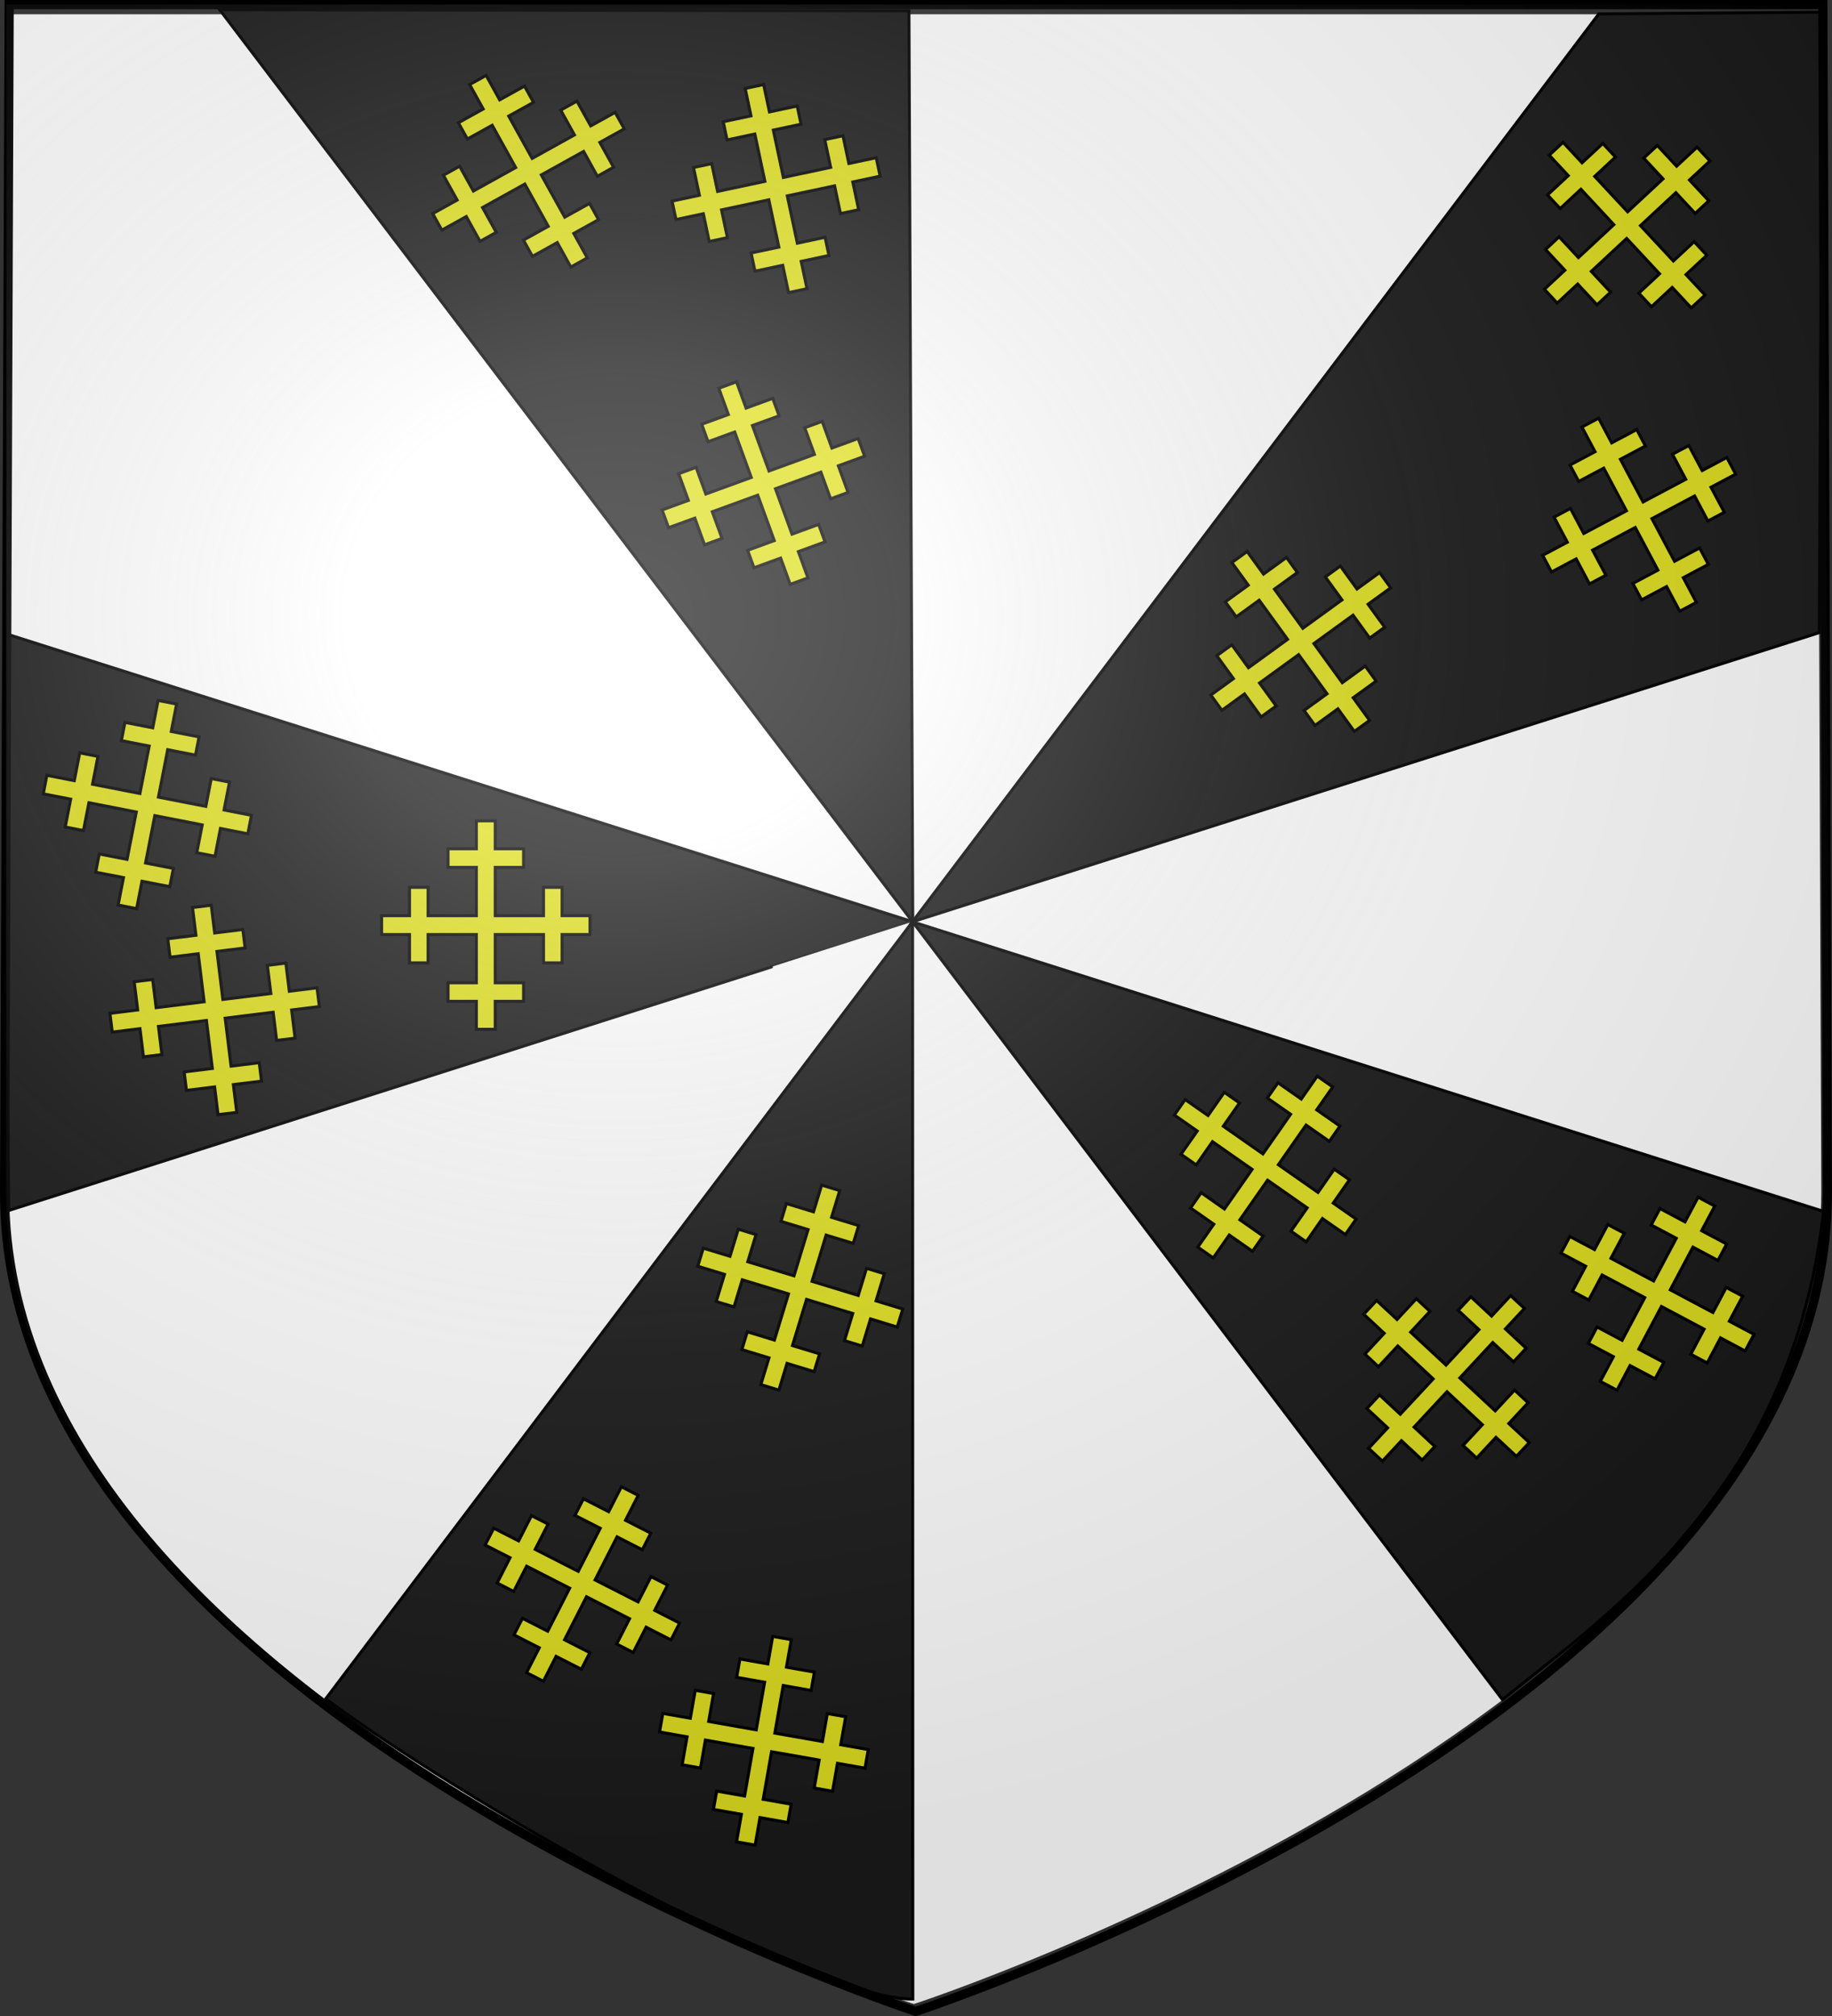 <?xml version="1.0" encoding="UTF-8" standalone="no"?>
<!-- Created with Inkscape (http://www.inkscape.org/) -->

<svg
   xmlns:dc="http://purl.org/dc/elements/1.1/"
   xmlns:cc="http://creativecommons.org/ns#"
   xmlns:rdf="http://www.w3.org/1999/02/22-rdf-syntax-ns#"
   xmlns:svg="http://www.w3.org/2000/svg"
   xmlns="http://www.w3.org/2000/svg"
   xmlns:xlink="http://www.w3.org/1999/xlink"
   xmlns:sodipodi="http://sodipodi.sourceforge.net/DTD/sodipodi-0.dtd"
   xmlns:inkscape="http://www.inkscape.org/namespaces/inkscape"
   version="1.0"
   width="600"
   height="660"
   id="svg2"
   inkscape:version="0.48.2 r9819"
   sodipodi:docname="Armes_d_Enghien_anciennes.svg"
   inkscape:export-filename="/Users/apn/Documents/_genealogie/_armoriaux/_blasons_img/_PN_et_alliances/Armes_de_Havrech_tn.png"
   inkscape:export-xdpi="15"
   inkscape:export-ydpi="15">
  <rect width="100%" height="100%" fill="#333333" stroke="none"/>
  <title
     id="title3805">Armes d'Enghien anciennes</title>
  <sodipodi:namedview
     pagecolor="#ffffff"
     bordercolor="#666666"
     borderopacity="1"
     objecttolerance="10"
     gridtolerance="10"
     guidetolerance="10"
     inkscape:pageopacity="0"
     inkscape:pageshadow="2"
     inkscape:window-width="1067"
     inkscape:window-height="694"
     id="namedview40"
     showgrid="false"
     inkscape:zoom="0.50568848"
     inkscape:cx="33.90691"
     inkscape:cy="377.74112"
     inkscape:window-x="89"
     inkscape:window-y="0"
     inkscape:window-maximized="0"
     inkscape:current-layer="layer6" />
  <defs
     id="defs6">
    <linearGradient
       id="linearGradient2893">
      <stop
         id="stop2895"
         style="stop-color:#ffffff;stop-opacity:0.314"
         offset="0" />
      <stop
         id="stop2897"
         style="stop-color:#ffffff;stop-opacity:0.251"
         offset="0.19" />
      <stop
         id="stop2901"
         style="stop-color:#6b6b6b;stop-opacity:0.125"
         offset="0.6" />
      <stop
         id="stop2899"
         style="stop-color:#000000;stop-opacity:0.125"
         offset="1" />
    </linearGradient>
    <radialGradient
       cx="276.81"
       cy="187.125"
       r="300"
       fx="276.81"
       fy="187.125"
       id="radialGradient11919"
       xlink:href="#linearGradient2893"
       gradientUnits="userSpaceOnUse"
       gradientTransform="matrix(1.551,0,0,1.35,-227.894,-51.264)" />
    <radialGradient
       inkscape:collect="always"
       xlink:href="#linearGradient2893"
       id="radialGradient3085"
       gradientUnits="userSpaceOnUse"
       gradientTransform="matrix(1.551,0,0,1.35,-227.204,-51.281)"
       cx="276.81"
       cy="187.125"
       fx="276.81"
       fy="187.125"
       r="300" />
    <radialGradient
       inkscape:collect="always"
       xlink:href="#linearGradient2893"
       id="radialGradient3073"
       gradientUnits="userSpaceOnUse"
       gradientTransform="matrix(1.551,0,0,1.35,-227.204,-51.281)"
       cx="276.81"
       cy="187.125"
       fx="276.81"
       fy="187.125"
       r="300" />
    <radialGradient
       inkscape:collect="always"
       xlink:href="#linearGradient2893"
       id="radialGradient3076"
       gradientUnits="userSpaceOnUse"
       gradientTransform="matrix(1.551,0,0,1.35,-227.394,-51.281)"
       cx="276.81"
       cy="187.125"
       fx="276.81"
       fy="187.125"
       r="300" />
    <linearGradient
       id="linearGradient9507">
      <stop
         style="stop-color:white;stop-opacity:0.314"
         offset="0"
         id="stop9509" />
      <stop
         style="stop-color:white;stop-opacity:0.251"
         offset="0.19"
         id="stop9511" />
      <stop
         style="stop-color:#6b6b6b;stop-opacity:0.125"
         offset="0.6"
         id="stop9513" />
      <stop
         style="stop-color:black;stop-opacity:0.125"
         offset="1"
         id="stop9515" />
    </linearGradient>
    <linearGradient
       id="linearGradient9517">
      <stop
         style="stop-color:white;stop-opacity:1"
         offset="0"
         id="stop9519" />
      <stop
         style="stop-color:white;stop-opacity:1"
         offset="0.229"
         id="stop9521" />
      <stop
         style="stop-color:black;stop-opacity:1"
         offset="1"
         id="stop9523" />
    </linearGradient>
    <linearGradient
       id="linearGradient9525">
      <stop
         style="stop-color:#fd0000;stop-opacity:1"
         offset="0"
         id="stop9527" />
      <stop
         style="stop-color:#e77275;stop-opacity:0.659"
         offset="0.5"
         id="stop9529" />
      <stop
         style="stop-color:black;stop-opacity:0.323"
         offset="1"
         id="stop9531" />
    </linearGradient>
    <radialGradient
       cx="225.524"
       cy="218.901"
       r="300"
       fx="225.524"
       fy="218.901"
       id="radialGradient9533"
       xlink:href="#linearGradient2955"
       gradientUnits="userSpaceOnUse"
       gradientTransform="matrix(-4.167939e-4,2.183,-1.884,-3.599562e-4,615.597,-289.121)" />
    <polygon
       points="0,-1 0.588,0.809 -0.951,-0.309 0.951,-0.309 -0.588,0.809 0,-1 "
       transform="scale(53,53)"
       id="polygon9535" />
    <clipPath
       id="clipPath9537">
      <path
         d="M 0,-200 L 0,600 L 300,600 L 300,-200 L 0,-200 z "
         id="path9539" />
    </clipPath>
    <radialGradient
       cx="225.524"
       cy="218.901"
       r="300"
       fx="225.524"
       fy="218.901"
       id="radialGradient9541"
       xlink:href="#linearGradient2955"
       gradientUnits="userSpaceOnUse"
       gradientTransform="matrix(-4.167939e-4,2.183,-1.884,-3.599562e-4,615.597,-289.121)" />
    <radialGradient
       cx="225.524"
       cy="218.901"
       r="300"
       fx="225.524"
       fy="218.901"
       id="radialGradient9543"
       xlink:href="#linearGradient2955"
       gradientUnits="userSpaceOnUse"
       gradientTransform="matrix(0,1.749,-1.593,-1.049767e-7,551.788,-191.29)" />
    <radialGradient
       cx="225.524"
       cy="218.901"
       r="300"
       fx="225.524"
       fy="218.901"
       id="radialGradient9545"
       xlink:href="#linearGradient2955"
       gradientUnits="userSpaceOnUse"
       gradientTransform="matrix(0,1.386,-1.323,-5.741131e-8,-158.082,-109.541)" />
    <radialGradient
       cx="221.445"
       cy="226.331"
       r="300"
       fx="221.445"
       fy="226.331"
       id="radialGradient9547"
       xlink:href="#linearGradient2893-0"
       gradientUnits="userSpaceOnUse"
       gradientTransform="matrix(1.353,0,0,1.349,-77.629,-85.747)" />
    <radialGradient
       r="300"
       fy="218.901"
       fx="225.524"
       cy="218.901"
       cx="225.524"
       gradientTransform="matrix(0,1.386,-1.323,-5.741131e-8,-158.082,-109.541)"
       gradientUnits="userSpaceOnUse"
       id="radialGradient2871"
       xlink:href="#linearGradient2955"
       inkscape:collect="always" />
    <radialGradient
       r="300"
       fy="218.901"
       fx="225.524"
       cy="218.901"
       cx="225.524"
       gradientTransform="matrix(0,1.749,-1.593,-1.049767e-7,551.788,-191.29)"
       gradientUnits="userSpaceOnUse"
       id="radialGradient2865"
       xlink:href="#linearGradient2955"
       inkscape:collect="always" />
    <radialGradient
       r="300"
       fy="218.901"
       fx="225.524"
       cy="218.901"
       cx="225.524"
       gradientTransform="matrix(-4.167939e-4,2.183,-1.884,-3.599562e-4,615.597,-289.121)"
       gradientUnits="userSpaceOnUse"
       id="radialGradient1911"
       xlink:href="#linearGradient2955"
       inkscape:collect="always" />
    <clipPath
       id="clip">
      <path
         id="path10"
         d="M 0,-200 L 0,600 L 300,600 L 300,-200 L 0,-200 z " />
    </clipPath>
    <polygon
       points="0,-1 0.588,0.809 -0.951,-0.309 0.951,-0.309 -0.588,0.809 0,-1 "
       transform="scale(53,53)"
       id="star" />
    <radialGradient
       gradientUnits="userSpaceOnUse"
       gradientTransform="matrix(-4.167939e-4,2.183,-1.884,-3.599562e-4,615.597,-289.121)"
       r="300"
       fy="218.901"
       fx="225.524"
       cy="218.901"
       cx="225.524"
       id="radialGradient2961"
       xlink:href="#linearGradient2955"
       inkscape:collect="always" />
    <linearGradient
       id="linearGradient2955">
      <stop
         style="stop-color:#fd0000;stop-opacity:1;"
         offset="0"
         id="stop2867" />
      <stop
         id="stop2873"
         offset="0.5"
         style="stop-color:#e77275;stop-opacity:0.659;" />
      <stop
         id="stop2959"
         offset="1"
         style="stop-color:black;stop-opacity:0.323;" />
    </linearGradient>
    <linearGradient
       id="linearGradient2885">
      <stop
         style="stop-color:white;stop-opacity:1;"
         offset="0"
         id="stop2887" />
      <stop
         id="stop2891"
         offset="0.229"
         style="stop-color:white;stop-opacity:1;" />
      <stop
         style="stop-color:black;stop-opacity:1;"
         offset="1"
         id="stop2889" />
    </linearGradient>
    <linearGradient
       id="linearGradient2893-0">
      <stop
         id="stop2895-6"
         offset="0"
         style="stop-color:white;stop-opacity:0.314;" />
      <stop
         style="stop-color:white;stop-opacity:0.251;"
         offset="0.19"
         id="stop2897-2" />
      <stop
         id="stop2901-4"
         offset="0.6"
         style="stop-color:#6b6b6b;stop-opacity:0.125;" />
      <stop
         id="stop2899-7"
         offset="1"
         style="stop-color:black;stop-opacity:0.125;" />
    </linearGradient>
  </defs>
  <g
     inkscape:groupmode="layer"
     id="layer5"
     inkscape:label="Fond de l'ecu"
     style="display:inline"
     sodipodi:insensitive="true">
    <path
       d="m 299.3,656.093 c 0,0 -297.702,-97.493 -297.025,-266.221 L 3.766,4.669 l 591.231,0 1.492,385.203 c 0.24,169.012 -297.189,266.221 -297.189,266.221 z"
       id="path3015"
       style="fill:#ffffff;fill-opacity:1;stroke:none;display:inline"
       inkscape:connector-curvature="0" />
  </g>
  <g
     inkscape:groupmode="layer"
     id="layer6"
     inkscape:label="Meubles"
     style="display:inline"
     sodipodi:insensitive="true">
    <g
       id="layer1"
       style="display:inline"
       transform="matrix(-0.995,0,0,0.992,532.374,-117.632)">
      <path
         d="M 235.875,122.159 234.613,422.837 462.734,121.777 z"
         id="path3005"
         style="fill:#1a1a1a;stroke:#000000;stroke-width:1px;stroke-linecap:butt;stroke-linejoin:miter;stroke-opacity:1"
         inkscape:connector-curvature="0" />
      <path
         d="m 234.678,422.772 298.701,-95.112 -1.153,190.412 c 0,0 -297.62,-95.236 -297.548,-95.301 z"
         id="path3007"
         style="fill:#1a1a1a;stroke:#000000;stroke-width:1px;stroke-linecap:butt;stroke-linejoin:miter;stroke-opacity:1"
         inkscape:connector-curvature="0" />
      <path
         d="m 234.678,422.772 193.16,256.483 c -55.169,40.679 -163.746,99.567 -193.233,99.045 z"
         id="path3009"
         style="fill:#1a1a1a;stroke:#000000;stroke-width:1px;stroke-linecap:butt;stroke-linejoin:miter;stroke-opacity:1"
         inkscape:connector-curvature="0" />
      <path
         d="M 234.678,422.772 -63.795,327.352 -64.772,122.592 8.796,123.19 z"
         id="path3011"
         style="fill:#1a1a1a;stroke:#000000;stroke-width:1px;stroke-linecap:butt;stroke-linejoin:miter;stroke-opacity:1"
         inkscape:connector-curvature="0" />
      <path
         d="M 234.605,422.837 40.509,679.485 C 5.308,650.908 -54.686,610.619 -65.193,518.377 z"
         id="path3250"
         style="fill:#1a1a1a;stroke:#000000;stroke-width:1.001px;stroke-linecap:butt;stroke-linejoin:miter;stroke-opacity:1"
         inkscape:connector-curvature="0" />
    </g>
    <g
       style="fill:#dfdf20;fill-opacity:1;stroke:#000000;stroke-width:2.04;stroke-miterlimit:4;stroke-opacity:1;stroke-dasharray:none"
       transform="matrix(0.429,-0.238,0.238,0.429,37.189,4.497)"
       id="g6616">
      <g
         transform="translate(-71.19,-25.708)"
         id="g6618"
         inkscape:label="Fond écu"
         style="fill:#dfdf20;fill-opacity:1;stroke:#000000;stroke-width:2.04;stroke-miterlimit:4;stroke-opacity:1;stroke-dasharray:none;display:inline">
        <g
           style="fill:#dfdf20;fill-opacity:1;stroke:#000000;stroke-width:2.04;stroke-miterlimit:4;stroke-opacity:1;stroke-dasharray:none"
           id="g6620"
           transform="translate(-38.551,174.02)">
          <g
             transform="translate(0.979,-11.704)"
             id="g6622"
             style="fill:#dfdf20;fill-opacity:1;stroke:#000000;stroke-width:2.04;stroke-miterlimit:4;stroke-opacity:1;stroke-dasharray:none;display:inline">
            <path
               inkscape:connector-curvature="0"
               style="fill:#dfdf20;fill-opacity:1;stroke:#000000;stroke-width:2.04;stroke-miterlimit:4;stroke-opacity:1;stroke-dasharray:none;display:inline"
               d="m 293.688,20.024 0,18.656 -18.938,0 0,12.438 18.938,0 0,32.25 -32.25,0 0,-18.938 -12.438,0 0,18.938 -18.656,0 0,12.625 18.656,0 0,18.938 12.438,0 0,-18.938 32.25,0 0,32.219 -18.938,0 0,12.438 18.938,0 0,18.656 12.625,0 0,-18.656 18.938,0 0,-12.438 -18.938,0 0,-32.219 32.25,0 0,18.938 12.438,0 0,-18.938 18.656,0 0,-12.625 -18.656,0 0,-18.938 -12.438,0 0,18.938 -32.25,0 0,-32.25 18.938,0 0,-12.438 -18.938,0 0,-18.656 -12.625,0 z"
               id="path6624"
               sodipodi:nodetypes="ccccccccccccccccccccccccccccccccccccccccccccc" />
          </g>
        </g>
      </g>
      <g
         style="fill:#dfdf20;fill-opacity:1;stroke:#000000;stroke-width:2.04;stroke-miterlimit:4;stroke-opacity:1;stroke-dasharray:none"
         id="g6626"
         inkscape:label="Meubles" />
    </g>
    <g
       id="g6640"
       transform="matrix(0.461,-0.168,0.168,0.461,123.835,85.965)"
       style="fill:#dfdf20;fill-opacity:1;stroke:#000000;stroke-width:2.04;stroke-miterlimit:4;stroke-opacity:1;stroke-dasharray:none">
      <g
         style="fill:#dfdf20;fill-opacity:1;stroke:#000000;stroke-width:2.04;stroke-miterlimit:4;stroke-opacity:1;stroke-dasharray:none;display:inline"
         inkscape:label="Fond écu"
         id="g6642"
         transform="translate(-71.19,-25.708)">
        <g
           transform="translate(-38.551,174.02)"
           id="g6644"
           style="fill:#dfdf20;fill-opacity:1;stroke:#000000;stroke-width:2.04;stroke-miterlimit:4;stroke-opacity:1;stroke-dasharray:none">
          <g
             style="fill:#dfdf20;fill-opacity:1;stroke:#000000;stroke-width:2.04;stroke-miterlimit:4;stroke-opacity:1;stroke-dasharray:none;display:inline"
             id="g6646"
             transform="translate(0.979,-11.704)">
            <path
               sodipodi:nodetypes="ccccccccccccccccccccccccccccccccccccccccccccc"
               id="path6648"
               d="m 293.688,20.024 0,18.656 -18.938,0 0,12.438 18.938,0 0,32.25 -32.25,0 0,-18.938 -12.438,0 0,18.938 -18.656,0 0,12.625 18.656,0 0,18.938 12.438,0 0,-18.938 32.25,0 0,32.219 -18.938,0 0,12.438 18.938,0 0,18.656 12.625,0 0,-18.656 18.938,0 0,-12.438 -18.938,0 0,-32.219 32.25,0 0,18.938 12.438,0 0,-18.938 18.656,0 0,-12.625 -18.656,0 0,-18.938 -12.438,0 0,18.938 -32.25,0 0,-32.25 18.938,0 0,-12.438 -18.938,0 0,-18.656 -12.625,0 z"
               style="fill:#dfdf20;fill-opacity:1;stroke:#000000;stroke-width:2.04;stroke-miterlimit:4;stroke-opacity:1;stroke-dasharray:none;display:inline"
               inkscape:connector-curvature="0" />
          </g>
        </g>
      </g>
      <g
         inkscape:label="Meubles"
         id="g6650"
         style="fill:#dfdf20;fill-opacity:1;stroke:#000000;stroke-width:2.04;stroke-miterlimit:4;stroke-opacity:1;stroke-dasharray:none" />
    </g>
    <g
       style="fill:#dfdf20;fill-opacity:1;stroke:#000000;stroke-width:2.04;stroke-miterlimit:4;stroke-opacity:1;stroke-dasharray:none"
       transform="matrix(0.48,-0.102,0.102,0.48,139.303,-27.358)"
       id="g6652">
      <g
         transform="translate(-71.19,-25.708)"
         id="g6654"
         inkscape:label="Fond écu"
         style="fill:#dfdf20;fill-opacity:1;stroke:#000000;stroke-width:2.04;stroke-miterlimit:4;stroke-opacity:1;stroke-dasharray:none;display:inline">
        <g
           style="fill:#dfdf20;fill-opacity:1;stroke:#000000;stroke-width:2.04;stroke-miterlimit:4;stroke-opacity:1;stroke-dasharray:none"
           id="g6656"
           transform="translate(-38.551,174.02)">
          <g
             transform="translate(0.979,-11.704)"
             id="g6658"
             style="fill:#dfdf20;fill-opacity:1;stroke:#000000;stroke-width:2.04;stroke-miterlimit:4;stroke-opacity:1;stroke-dasharray:none;display:inline">
            <path
               inkscape:connector-curvature="0"
               style="fill:#dfdf20;fill-opacity:1;stroke:#000000;stroke-width:2.04;stroke-miterlimit:4;stroke-opacity:1;stroke-dasharray:none;display:inline"
               d="m 293.688,20.024 0,18.656 -18.938,0 0,12.438 18.938,0 0,32.25 -32.25,0 0,-18.938 -12.438,0 0,18.938 -18.656,0 0,12.625 18.656,0 0,18.938 12.438,0 0,-18.938 32.25,0 0,32.219 -18.938,0 0,12.438 18.938,0 0,18.656 12.625,0 0,-18.656 18.938,0 0,-12.438 -18.938,0 0,-32.219 32.25,0 0,18.938 12.438,0 0,-18.938 18.656,0 0,-12.625 -18.656,0 0,-18.938 -12.438,0 0,18.938 -32.25,0 0,-32.25 18.938,0 0,-12.438 -18.938,0 0,-18.656 -12.625,0 z"
               id="path6660"
               sodipodi:nodetypes="ccccccccccccccccccccccccccccccccccccccccccccc" />
          </g>
        </g>
      </g>
      <g
         style="fill:#dfdf20;fill-opacity:1;stroke:#000000;stroke-width:2.04;stroke-miterlimit:4;stroke-opacity:1;stroke-dasharray:none"
         id="g6662"
         inkscape:label="Meubles" />
    </g>
    <g
       id="g6664"
       transform="matrix(0.359,-0.334,0.334,0.359,388.675,56.339)"
       style="fill:#dfdf20;fill-opacity:1;stroke:#000000;stroke-width:2.04;stroke-miterlimit:4;stroke-opacity:1;stroke-dasharray:none">
      <g
         style="fill:#dfdf20;fill-opacity:1;stroke:#000000;stroke-width:2.04;stroke-miterlimit:4;stroke-opacity:1;stroke-dasharray:none;display:inline"
         inkscape:label="Fond écu"
         id="g6666"
         transform="translate(-71.19,-25.708)">
        <g
           transform="translate(-38.551,174.02)"
           id="g6668"
           style="fill:#dfdf20;fill-opacity:1;stroke:#000000;stroke-width:2.04;stroke-miterlimit:4;stroke-opacity:1;stroke-dasharray:none">
          <g
             style="fill:#dfdf20;fill-opacity:1;stroke:#000000;stroke-width:2.04;stroke-miterlimit:4;stroke-opacity:1;stroke-dasharray:none;display:inline"
             id="g6670"
             transform="translate(0.979,-11.704)">
            <path
               sodipodi:nodetypes="ccccccccccccccccccccccccccccccccccccccccccccc"
               id="path6672"
               d="m 293.688,20.024 0,18.656 -18.938,0 0,12.438 18.938,0 0,32.25 -32.25,0 0,-18.938 -12.438,0 0,18.938 -18.656,0 0,12.625 18.656,0 0,18.938 12.438,0 0,-18.938 32.25,0 0,32.219 -18.938,0 0,12.438 18.938,0 0,18.656 12.625,0 0,-18.656 18.938,0 0,-12.438 -18.938,0 0,-32.219 32.25,0 0,18.938 12.438,0 0,-18.938 18.656,0 0,-12.625 -18.656,0 0,-18.938 -12.438,0 0,18.938 -32.25,0 0,-32.25 18.938,0 0,-12.438 -18.938,0 0,-18.656 -12.625,0 z"
               style="fill:#dfdf20;fill-opacity:1;stroke:#000000;stroke-width:2.04;stroke-miterlimit:4;stroke-opacity:1;stroke-dasharray:none;display:inline"
               inkscape:connector-curvature="0" />
          </g>
        </g>
      </g>
      <g
         inkscape:label="Meubles"
         id="g6674"
         style="fill:#dfdf20;fill-opacity:1;stroke:#000000;stroke-width:2.04;stroke-miterlimit:4;stroke-opacity:1;stroke-dasharray:none" />
    </g>
    <g
       style="fill:#dfdf20;fill-opacity:1;stroke:#000000;stroke-width:2.04;stroke-miterlimit:4;stroke-opacity:1;stroke-dasharray:none"
       transform="matrix(0.433,-0.23,0.23,0.433,401.994,114.513)"
       id="g6676">
      <g
         transform="translate(-71.19,-25.708)"
         id="g6678"
         inkscape:label="Fond écu"
         style="fill:#dfdf20;fill-opacity:1;stroke:#000000;stroke-width:2.04;stroke-miterlimit:4;stroke-opacity:1;stroke-dasharray:none;display:inline">
        <g
           style="fill:#dfdf20;fill-opacity:1;stroke:#000000;stroke-width:2.04;stroke-miterlimit:4;stroke-opacity:1;stroke-dasharray:none"
           id="g6680"
           transform="translate(-38.551,174.02)">
          <g
             transform="translate(0.979,-11.704)"
             id="g6682"
             style="fill:#dfdf20;fill-opacity:1;stroke:#000000;stroke-width:2.04;stroke-miterlimit:4;stroke-opacity:1;stroke-dasharray:none;display:inline">
            <path
               inkscape:connector-curvature="0"
               style="fill:#dfdf20;fill-opacity:1;stroke:#000000;stroke-width:2.04;stroke-miterlimit:4;stroke-opacity:1;stroke-dasharray:none;display:inline"
               d="m 293.688,20.024 0,18.656 -18.938,0 0,12.438 18.938,0 0,32.25 -32.25,0 0,-18.938 -12.438,0 0,18.938 -18.656,0 0,12.625 18.656,0 0,18.938 12.438,0 0,-18.938 32.25,0 0,32.219 -18.938,0 0,12.438 18.938,0 0,18.656 12.625,0 0,-18.656 18.938,0 0,-12.438 -18.938,0 0,-32.219 32.25,0 0,18.938 12.438,0 0,-18.938 18.656,0 0,-12.625 -18.656,0 0,-18.938 -12.438,0 0,18.938 -32.25,0 0,-32.25 18.938,0 0,-12.438 -18.938,0 0,-18.656 -12.625,0 z"
               id="path6684"
               sodipodi:nodetypes="ccccccccccccccccccccccccccccccccccccccccccccc" />
          </g>
        </g>
      </g>
      <g
         style="fill:#dfdf20;fill-opacity:1;stroke:#000000;stroke-width:2.04;stroke-miterlimit:4;stroke-opacity:1;stroke-dasharray:none"
         id="g6686"
         inkscape:label="Meubles" />
    </g>
    <g
       id="g6688"
       transform="matrix(0.288,0.397,-0.397,0.288,460.765,68.913)"
       style="fill:#dfdf20;fill-opacity:1;stroke:#000000;stroke-width:2.04;stroke-miterlimit:4;stroke-opacity:1;stroke-dasharray:none">
      <g
         style="fill:#dfdf20;fill-opacity:1;stroke:#000000;stroke-width:2.04;stroke-miterlimit:4;stroke-opacity:1;stroke-dasharray:none;display:inline"
         inkscape:label="Fond écu"
         id="g6690"
         transform="translate(-71.19,-25.708)">
        <g
           transform="translate(-38.551,174.02)"
           id="g6692"
           style="fill:#dfdf20;fill-opacity:1;stroke:#000000;stroke-width:2.04;stroke-miterlimit:4;stroke-opacity:1;stroke-dasharray:none">
          <g
             style="fill:#dfdf20;fill-opacity:1;stroke:#000000;stroke-width:2.04;stroke-miterlimit:4;stroke-opacity:1;stroke-dasharray:none;display:inline"
             id="g6694"
             transform="translate(0.979,-11.704)">
            <path
               sodipodi:nodetypes="ccccccccccccccccccccccccccccccccccccccccccccc"
               id="path6696"
               d="m 293.688,20.024 0,18.656 -18.938,0 0,12.438 18.938,0 0,32.25 -32.25,0 0,-18.938 -12.438,0 0,18.938 -18.656,0 0,12.625 18.656,0 0,18.938 12.438,0 0,-18.938 32.25,0 0,32.219 -18.938,0 0,12.438 18.938,0 0,18.656 12.625,0 0,-18.656 18.938,0 0,-12.438 -18.938,0 0,-32.219 32.25,0 0,18.938 12.438,0 0,-18.938 18.656,0 0,-12.625 -18.656,0 0,-18.938 -12.438,0 0,18.938 -32.25,0 0,-32.25 18.938,0 0,-12.438 -18.938,0 0,-18.656 -12.625,0 z"
               style="fill:#dfdf20;fill-opacity:1;stroke:#000000;stroke-width:2.04;stroke-miterlimit:4;stroke-opacity:1;stroke-dasharray:none;display:inline"
               inkscape:connector-curvature="0" />
          </g>
        </g>
      </g>
      <g
         inkscape:label="Meubles"
         id="g6698"
         style="fill:#dfdf20;fill-opacity:1;stroke:#000000;stroke-width:2.04;stroke-miterlimit:4;stroke-opacity:1;stroke-dasharray:none" />
    </g>
    <g
       style="fill:#dfdf20;fill-opacity:1;stroke:#000000;stroke-width:2.04;stroke-miterlimit:4;stroke-opacity:1;stroke-dasharray:none"
       transform="matrix(0.402,0.281,-0.281,0.402,401.086,237.363)"
       id="g6700">
      <g
         transform="translate(-71.19,-25.708)"
         id="g6702"
         inkscape:label="Fond écu"
         style="fill:#dfdf20;fill-opacity:1;stroke:#000000;stroke-width:2.04;stroke-miterlimit:4;stroke-opacity:1;stroke-dasharray:none;display:inline">
        <g
           style="fill:#dfdf20;fill-opacity:1;stroke:#000000;stroke-width:2.04;stroke-miterlimit:4;stroke-opacity:1;stroke-dasharray:none"
           id="g6704"
           transform="translate(-38.551,174.02)">
          <g
             transform="translate(0.979,-11.704)"
             id="g6706"
             style="fill:#dfdf20;fill-opacity:1;stroke:#000000;stroke-width:2.04;stroke-miterlimit:4;stroke-opacity:1;stroke-dasharray:none;display:inline">
            <path
               inkscape:connector-curvature="0"
               style="fill:#dfdf20;fill-opacity:1;stroke:#000000;stroke-width:2.04;stroke-miterlimit:4;stroke-opacity:1;stroke-dasharray:none;display:inline"
               d="m 293.688,20.024 0,18.656 -18.938,0 0,12.438 18.938,0 0,32.25 -32.25,0 0,-18.938 -12.438,0 0,18.938 -18.656,0 0,12.625 18.656,0 0,18.938 12.438,0 0,-18.938 32.25,0 0,32.219 -18.938,0 0,12.438 18.938,0 0,18.656 12.625,0 0,-18.656 18.938,0 0,-12.438 -18.938,0 0,-32.219 32.25,0 0,18.938 12.438,0 0,-18.938 18.656,0 0,-12.625 -18.656,0 0,-18.938 -12.438,0 0,18.938 -32.25,0 0,-32.25 18.938,0 0,-12.438 -18.938,0 0,-18.656 -12.625,0 z"
               id="path6708"
               sodipodi:nodetypes="ccccccccccccccccccccccccccccccccccccccccccccc" />
          </g>
        </g>
      </g>
      <g
         style="fill:#dfdf20;fill-opacity:1;stroke:#000000;stroke-width:2.04;stroke-miterlimit:4;stroke-opacity:1;stroke-dasharray:none"
         id="g6710"
         inkscape:label="Meubles" />
    </g>
    <g
       id="g6712"
       transform="matrix(0.433,0.23,-0.23,0.433,512.093,281.574)"
       style="fill:#dfdf20;fill-opacity:1;stroke:#000000;stroke-width:2.04;stroke-miterlimit:4;stroke-opacity:1;stroke-dasharray:none">
      <g
         style="fill:#dfdf20;fill-opacity:1;stroke:#000000;stroke-width:2.04;stroke-miterlimit:4;stroke-opacity:1;stroke-dasharray:none;display:inline"
         inkscape:label="Fond écu"
         id="g6714"
         transform="translate(-71.19,-25.708)">
        <g
           transform="translate(-38.551,174.02)"
           id="g6716"
           style="fill:#dfdf20;fill-opacity:1;stroke:#000000;stroke-width:2.04;stroke-miterlimit:4;stroke-opacity:1;stroke-dasharray:none">
          <g
             style="fill:#dfdf20;fill-opacity:1;stroke:#000000;stroke-width:2.04;stroke-miterlimit:4;stroke-opacity:1;stroke-dasharray:none;display:inline"
             id="g6718"
             transform="translate(0.979,-11.704)">
            <path
               sodipodi:nodetypes="ccccccccccccccccccccccccccccccccccccccccccccc"
               id="path6720"
               d="m 293.688,20.024 0,18.656 -18.938,0 0,12.438 18.938,0 0,32.25 -32.25,0 0,-18.938 -12.438,0 0,18.938 -18.656,0 0,12.625 18.656,0 0,18.938 12.438,0 0,-18.938 32.25,0 0,32.219 -18.938,0 0,12.438 18.938,0 0,18.656 12.625,0 0,-18.656 18.938,0 0,-12.438 -18.938,0 0,-32.219 32.25,0 0,18.938 12.438,0 0,-18.938 18.656,0 0,-12.625 -18.656,0 0,-18.938 -12.438,0 0,18.938 -32.25,0 0,-32.25 18.938,0 0,-12.438 -18.938,0 0,-18.656 -12.625,0 z"
               style="fill:#dfdf20;fill-opacity:1;stroke:#000000;stroke-width:2.04;stroke-miterlimit:4;stroke-opacity:1;stroke-dasharray:none;display:inline"
               inkscape:connector-curvature="0" />
          </g>
        </g>
      </g>
      <g
         inkscape:label="Meubles"
         id="g6722"
         style="fill:#dfdf20;fill-opacity:1;stroke:#000000;stroke-width:2.04;stroke-miterlimit:4;stroke-opacity:1;stroke-dasharray:none" />
    </g>
    <g
       style="fill:#dfdf20;fill-opacity:1;stroke:#000000;stroke-width:2.04;stroke-miterlimit:4;stroke-opacity:1;stroke-dasharray:none"
       transform="matrix(0.359,0.334,-0.334,0.359,480.672,306.151)"
       id="g6724">
      <g
         transform="translate(-71.19,-25.708)"
         id="g6726"
         inkscape:label="Fond écu"
         style="fill:#dfdf20;fill-opacity:1;stroke:#000000;stroke-width:2.04;stroke-miterlimit:4;stroke-opacity:1;stroke-dasharray:none;display:inline">
        <g
           style="fill:#dfdf20;fill-opacity:1;stroke:#000000;stroke-width:2.04;stroke-miterlimit:4;stroke-opacity:1;stroke-dasharray:none"
           id="g6728"
           transform="translate(-38.551,174.02)">
          <g
             transform="translate(0.979,-11.704)"
             id="g6730"
             style="fill:#dfdf20;fill-opacity:1;stroke:#000000;stroke-width:2.04;stroke-miterlimit:4;stroke-opacity:1;stroke-dasharray:none;display:inline">
            <path
               inkscape:connector-curvature="0"
               style="fill:#dfdf20;fill-opacity:1;stroke:#000000;stroke-width:2.04;stroke-miterlimit:4;stroke-opacity:1;stroke-dasharray:none;display:inline"
               d="m 293.688,20.024 0,18.656 -18.938,0 0,12.438 18.938,0 0,32.25 -32.25,0 0,-18.938 -12.438,0 0,18.938 -18.656,0 0,12.625 18.656,0 0,18.938 12.438,0 0,-18.938 32.25,0 0,32.219 -18.938,0 0,12.438 18.938,0 0,18.656 12.625,0 0,-18.656 18.938,0 0,-12.438 -18.938,0 0,-32.219 32.25,0 0,18.938 12.438,0 0,-18.938 18.656,0 0,-12.625 -18.656,0 0,-18.938 -12.438,0 0,18.938 -32.25,0 0,-32.25 18.938,0 0,-12.438 -18.938,0 0,-18.656 -12.625,0 z"
               id="path6732"
               sodipodi:nodetypes="ccccccccccccccccccccccccccccccccccccccccccccc" />
          </g>
        </g>
      </g>
      <g
         style="fill:#dfdf20;fill-opacity:1;stroke:#000000;stroke-width:2.04;stroke-miterlimit:4;stroke-opacity:1;stroke-dasharray:none"
         id="g6734"
         inkscape:label="Meubles" />
    </g>
    <g
       id="g6736"
       transform="matrix(0.469,0.143,-0.143,0.469,204.762,288.063)"
       style="fill:#dfdf20;fill-opacity:1;stroke:#000000;stroke-width:2.04;stroke-miterlimit:4;stroke-opacity:1;stroke-dasharray:none">
      <g
         style="fill:#dfdf20;fill-opacity:1;stroke:#000000;stroke-width:2.04;stroke-miterlimit:4;stroke-opacity:1;stroke-dasharray:none;display:inline"
         inkscape:label="Fond écu"
         id="g6738"
         transform="translate(-71.19,-25.708)">
        <g
           transform="translate(-38.551,174.02)"
           id="g6740"
           style="fill:#dfdf20;fill-opacity:1;stroke:#000000;stroke-width:2.04;stroke-miterlimit:4;stroke-opacity:1;stroke-dasharray:none">
          <g
             style="fill:#dfdf20;fill-opacity:1;stroke:#000000;stroke-width:2.04;stroke-miterlimit:4;stroke-opacity:1;stroke-dasharray:none;display:inline"
             id="g6742"
             transform="translate(0.979,-11.704)">
            <path
               sodipodi:nodetypes="ccccccccccccccccccccccccccccccccccccccccccccc"
               id="path6744"
               d="m 293.688,20.024 0,18.656 -18.938,0 0,12.438 18.938,0 0,32.25 -32.25,0 0,-18.938 -12.438,0 0,18.938 -18.656,0 0,12.625 18.656,0 0,18.938 12.438,0 0,-18.938 32.25,0 0,32.219 -18.938,0 0,12.438 18.938,0 0,18.656 12.625,0 0,-18.656 18.938,0 0,-12.438 -18.938,0 0,-32.219 32.25,0 0,18.938 12.438,0 0,-18.938 18.656,0 0,-12.625 -18.656,0 0,-18.938 -12.438,0 0,18.938 -32.25,0 0,-32.25 18.938,0 0,-12.438 -18.938,0 0,-18.656 -12.625,0 z"
               style="fill:#dfdf20;fill-opacity:1;stroke:#000000;stroke-width:2.04;stroke-miterlimit:4;stroke-opacity:1;stroke-dasharray:none;display:inline"
               inkscape:connector-curvature="0" />
          </g>
        </g>
      </g>
      <g
         inkscape:label="Meubles"
         id="g6746"
         style="fill:#dfdf20;fill-opacity:1;stroke:#000000;stroke-width:2.04;stroke-miterlimit:4;stroke-opacity:1;stroke-dasharray:none" />
    </g>
    <g
       style="fill:#dfdf20;fill-opacity:1;stroke:#000000;stroke-width:2.04;stroke-miterlimit:4;stroke-opacity:1;stroke-dasharray:none"
       transform="matrix(0.437,0.223,-0.223,0.437,157.624,377.051)"
       id="g6748">
      <g
         transform="translate(-71.19,-25.708)"
         id="g6750"
         inkscape:label="Fond écu"
         style="fill:#dfdf20;fill-opacity:1;stroke:#000000;stroke-width:2.04;stroke-miterlimit:4;stroke-opacity:1;stroke-dasharray:none;display:inline">
        <g
           style="fill:#dfdf20;fill-opacity:1;stroke:#000000;stroke-width:2.04;stroke-miterlimit:4;stroke-opacity:1;stroke-dasharray:none"
           id="g6752"
           transform="translate(-38.551,174.02)">
          <g
             transform="translate(0.979,-11.704)"
             id="g6754"
             style="fill:#dfdf20;fill-opacity:1;stroke:#000000;stroke-width:2.04;stroke-miterlimit:4;stroke-opacity:1;stroke-dasharray:none;display:inline">
            <path
               inkscape:connector-curvature="0"
               style="fill:#dfdf20;fill-opacity:1;stroke:#000000;stroke-width:2.04;stroke-miterlimit:4;stroke-opacity:1;stroke-dasharray:none;display:inline"
               d="m 293.688,20.024 0,18.656 -18.938,0 0,12.438 18.938,0 0,32.25 -32.25,0 0,-18.938 -12.438,0 0,18.938 -18.656,0 0,12.625 18.656,0 0,18.938 12.438,0 0,-18.938 32.25,0 0,32.219 -18.938,0 0,12.438 18.938,0 0,18.656 12.625,0 0,-18.656 18.938,0 0,-12.438 -18.938,0 0,-32.219 32.25,0 0,18.938 12.438,0 0,-18.938 18.656,0 0,-12.625 -18.656,0 0,-18.938 -12.438,0 0,18.938 -32.25,0 0,-32.25 18.938,0 0,-12.438 -18.938,0 0,-18.656 -12.625,0 z"
               id="path6756"
               sodipodi:nodetypes="ccccccccccccccccccccccccccccccccccccccccccccc" />
          </g>
        </g>
      </g>
      <g
         style="fill:#dfdf20;fill-opacity:1;stroke:#000000;stroke-width:2.04;stroke-miterlimit:4;stroke-opacity:1;stroke-dasharray:none"
         id="g6758"
         inkscape:label="Meubles" />
    </g>
    <g
       id="g6760"
       transform="matrix(0.483,0.085,-0.085,0.483,177.053,444.345)"
       style="fill:#dfdf20;fill-opacity:1;stroke:#000000;stroke-width:2.04;stroke-miterlimit:4;stroke-opacity:1;stroke-dasharray:none">
      <g
         style="fill:#dfdf20;fill-opacity:1;stroke:#000000;stroke-width:2.04;stroke-miterlimit:4;stroke-opacity:1;stroke-dasharray:none;display:inline"
         inkscape:label="Fond écu"
         id="g6762"
         transform="translate(-71.19,-25.708)">
        <g
           transform="translate(-38.551,174.02)"
           id="g6764"
           style="fill:#dfdf20;fill-opacity:1;stroke:#000000;stroke-width:2.04;stroke-miterlimit:4;stroke-opacity:1;stroke-dasharray:none">
          <g
             style="fill:#dfdf20;fill-opacity:1;stroke:#000000;stroke-width:2.04;stroke-miterlimit:4;stroke-opacity:1;stroke-dasharray:none;display:inline"
             id="g6766"
             transform="translate(0.979,-11.704)">
            <path
               sodipodi:nodetypes="ccccccccccccccccccccccccccccccccccccccccccccc"
               id="path6768"
               d="m 293.688,20.024 0,18.656 -18.938,0 0,12.438 18.938,0 0,32.25 -32.25,0 0,-18.938 -12.438,0 0,18.938 -18.656,0 0,12.625 18.656,0 0,18.938 12.438,0 0,-18.938 32.25,0 0,32.219 -18.938,0 0,12.438 18.938,0 0,18.656 12.625,0 0,-18.656 18.938,0 0,-12.438 -18.938,0 0,-32.219 32.25,0 0,18.938 12.438,0 0,-18.938 18.656,0 0,-12.625 -18.656,0 0,-18.938 -12.438,0 0,18.938 -32.25,0 0,-32.25 18.938,0 0,-12.438 -18.938,0 0,-18.656 -12.625,0 z"
               style="fill:#dfdf20;fill-opacity:1;stroke:#000000;stroke-width:2.04;stroke-miterlimit:4;stroke-opacity:1;stroke-dasharray:none;display:inline"
               inkscape:connector-curvature="0" />
          </g>
        </g>
      </g>
      <g
         inkscape:label="Meubles"
         id="g6770"
         style="fill:#dfdf20;fill-opacity:1;stroke:#000000;stroke-width:2.04;stroke-miterlimit:4;stroke-opacity:1;stroke-dasharray:none" />
    </g>
    <g
       style="fill:#dfdf20;fill-opacity:1;stroke:#000000;stroke-width:2.04;stroke-miterlimit:4;stroke-opacity:1;stroke-dasharray:none"
       transform="matrix(0.49,4.9307944e-8,6.4390913e-8,0.49,65.399,191.978)"
       id="g6772">
      <g
         transform="translate(-71.19,-25.708)"
         id="g6774"
         inkscape:label="Fond écu"
         style="fill:#dfdf20;fill-opacity:1;stroke:#000000;stroke-width:2.04;stroke-miterlimit:4;stroke-opacity:1;stroke-dasharray:none;display:inline">
        <g
           style="fill:#dfdf20;fill-opacity:1;stroke:#000000;stroke-width:2.04;stroke-miterlimit:4;stroke-opacity:1;stroke-dasharray:none"
           id="g6776"
           transform="translate(-38.551,174.02)">
          <g
             transform="translate(0.979,-11.704)"
             id="g6778"
             style="fill:#dfdf20;fill-opacity:1;stroke:#000000;stroke-width:2.04;stroke-miterlimit:4;stroke-opacity:1;stroke-dasharray:none;display:inline">
            <path
               inkscape:connector-curvature="0"
               style="fill:#dfdf20;fill-opacity:1;stroke:#000000;stroke-width:2.04;stroke-miterlimit:4;stroke-opacity:1;stroke-dasharray:none;display:inline"
               d="m 293.688,20.024 0,18.656 -18.938,0 0,12.438 18.938,0 0,32.25 -32.25,0 0,-18.938 -12.438,0 0,18.938 -18.656,0 0,12.625 18.656,0 0,18.938 12.438,0 0,-18.938 32.25,0 0,32.219 -18.938,0 0,12.438 18.938,0 0,18.656 12.625,0 0,-18.656 18.938,0 0,-12.438 -18.938,0 0,-32.219 32.25,0 0,18.938 12.438,0 0,-18.938 18.656,0 0,-12.625 -18.656,0 0,-18.938 -12.438,0 0,18.938 -32.25,0 0,-32.25 18.938,0 0,-12.438 -18.938,0 0,-18.656 -12.625,0 z"
               id="path6780"
               sodipodi:nodetypes="ccccccccccccccccccccccccccccccccccccccccccccc" />
          </g>
        </g>
      </g>
      <g
         style="fill:#dfdf20;fill-opacity:1;stroke:#000000;stroke-width:2.04;stroke-miterlimit:4;stroke-opacity:1;stroke-dasharray:none"
         id="g6782"
         inkscape:label="Meubles" />
    </g>
    <g
       id="g6784"
       transform="matrix(0.481,0.094,-0.094,0.481,-22.45,136.576)"
       style="fill:#dfdf20;fill-opacity:1;stroke:#000000;stroke-width:2.04;stroke-miterlimit:4;stroke-opacity:1;stroke-dasharray:none">
      <g
         style="fill:#dfdf20;fill-opacity:1;stroke:#000000;stroke-width:2.04;stroke-miterlimit:4;stroke-opacity:1;stroke-dasharray:none;display:inline"
         inkscape:label="Fond écu"
         id="g6786"
         transform="translate(-71.19,-25.708)">
        <g
           transform="translate(-38.551,174.02)"
           id="g6788"
           style="fill:#dfdf20;fill-opacity:1;stroke:#000000;stroke-width:2.04;stroke-miterlimit:4;stroke-opacity:1;stroke-dasharray:none">
          <g
             style="fill:#dfdf20;fill-opacity:1;stroke:#000000;stroke-width:2.04;stroke-miterlimit:4;stroke-opacity:1;stroke-dasharray:none;display:inline"
             id="g6790"
             transform="translate(0.979,-11.704)">
            <path
               sodipodi:nodetypes="ccccccccccccccccccccccccccccccccccccccccccccc"
               id="path6792"
               d="m 293.688,20.024 0,18.656 -18.938,0 0,12.438 18.938,0 0,32.25 -32.25,0 0,-18.938 -12.438,0 0,18.938 -18.656,0 0,12.625 18.656,0 0,18.938 12.438,0 0,-18.938 32.25,0 0,32.219 -18.938,0 0,12.438 18.938,0 0,18.656 12.625,0 0,-18.656 18.938,0 0,-12.438 -18.938,0 0,-32.219 32.25,0 0,18.938 12.438,0 0,-18.938 18.656,0 0,-12.625 -18.656,0 0,-18.938 -12.438,0 0,18.938 -32.25,0 0,-32.25 18.938,0 0,-12.438 -18.938,0 0,-18.656 -12.625,0 z"
               style="fill:#dfdf20;fill-opacity:1;stroke:#000000;stroke-width:2.04;stroke-miterlimit:4;stroke-opacity:1;stroke-dasharray:none;display:inline"
               inkscape:connector-curvature="0" />
          </g>
        </g>
      </g>
      <g
         inkscape:label="Meubles"
         id="g6794"
         style="fill:#dfdf20;fill-opacity:1;stroke:#000000;stroke-width:2.04;stroke-miterlimit:4;stroke-opacity:1;stroke-dasharray:none" />
    </g>
    <g
       style="fill:#dfdf20;fill-opacity:1;stroke:#000000;stroke-width:2.04;stroke-miterlimit:4;stroke-opacity:1;stroke-dasharray:none"
       transform="matrix(0.487,-0.06,0.06,0.487,-36.41,231.917)"
       id="g6796">
      <g
         transform="translate(-71.19,-25.708)"
         id="g6798"
         inkscape:label="Fond écu"
         style="fill:#dfdf20;fill-opacity:1;stroke:#000000;stroke-width:2.04;stroke-miterlimit:4;stroke-opacity:1;stroke-dasharray:none;display:inline">
        <g
           style="fill:#dfdf20;fill-opacity:1;stroke:#000000;stroke-width:2.04;stroke-miterlimit:4;stroke-opacity:1;stroke-dasharray:none"
           id="g6800"
           transform="translate(-38.551,174.02)">
          <g
             transform="translate(0.979,-11.704)"
             id="g6802"
             style="fill:#dfdf20;fill-opacity:1;stroke:#000000;stroke-width:2.04;stroke-miterlimit:4;stroke-opacity:1;stroke-dasharray:none;display:inline">
            <path
               inkscape:connector-curvature="0"
               style="fill:#dfdf20;fill-opacity:1;stroke:#000000;stroke-width:2.04;stroke-miterlimit:4;stroke-opacity:1;stroke-dasharray:none;display:inline"
               d="m 293.688,20.024 0,18.656 -18.938,0 0,12.438 18.938,0 0,32.25 -32.25,0 0,-18.938 -12.438,0 0,18.938 -18.656,0 0,12.625 18.656,0 0,18.938 12.438,0 0,-18.938 32.25,0 0,32.219 -18.938,0 0,12.438 18.938,0 0,18.656 12.625,0 0,-18.656 18.938,0 0,-12.438 -18.938,0 0,-32.219 32.25,0 0,18.938 12.438,0 0,-18.938 18.656,0 0,-12.625 -18.656,0 0,-18.938 -12.438,0 0,18.938 -32.25,0 0,-32.25 18.938,0 0,-12.438 -18.938,0 0,-18.656 -12.625,0 z"
               id="path6804"
               sodipodi:nodetypes="ccccccccccccccccccccccccccccccccccccccccccccc" />
          </g>
        </g>
      </g>
      <g
         style="fill:#dfdf20;fill-opacity:1;stroke:#000000;stroke-width:2.04;stroke-miterlimit:4;stroke-opacity:1;stroke-dasharray:none"
         id="g6806"
         inkscape:label="Meubles" />
    </g>
  </g>
  <g
     inkscape:groupmode="layer"
     id="layer7"
     inkscape:label="Reflet"
     style="display:inline"
     sodipodi:insensitive="true">
    <g
       id="layer4"
       style="display:inline"
       transform="matrix(-1,0,0,1,600,0)">
      <path
         inkscape:connector-curvature="0"
         d="m 300.082,658.5 c 0,0 299.097,-98.327 298.417,-268.5 L 597,1.5 2.999,1.5 1.5,390 C 1.259,560.459 300.082,658.5 300.082,658.5 z"
         id="path2440-1"
         style="fill:none;stroke:#000000;stroke-width:3;stroke-linecap:square;stroke-linejoin:miter;stroke-miterlimit:4;stroke-opacity:1;stroke-dasharray:none;display:inline" />
    </g>
    <g
       id="layer2"
       style="display:inline"
       transform="matrix(-1,0,0,1,597.525,-2.0338982e-6)" />
    <path
       inkscape:connector-curvature="0"
       style="fill:url(#radialGradient3076);fill-opacity:1;fill-rule:evenodd;stroke:none"
       id="path2875"
       d="M 2.119,1.483 2,390.214 c 0.143,82.702 70.544,143.609 102.342,165.958 31.798,22.35 76.616,51.283 104.62,64.831 28.004,13.548 64.774,28.913 91.405,37.479 30.165,-9.6 50.382,-18.924 82.486,-34.22 32.104,-15.296 75.132,-39.708 117.568,-70.829 42.436,-31.12 98.075,-89.67 98.579,-163.743 l -1.428,-388.208 -595.453,0 z"
       inkscape:export-filename="/Users/apn/Documents/_genealogie/_armoriaux/_blasons_img/_PN_et_alliances/Armes_d_Enghien.png"
       inkscape:export-xdpi="120.6"
       inkscape:export-ydpi="120.6" />
  </g>
</svg>
